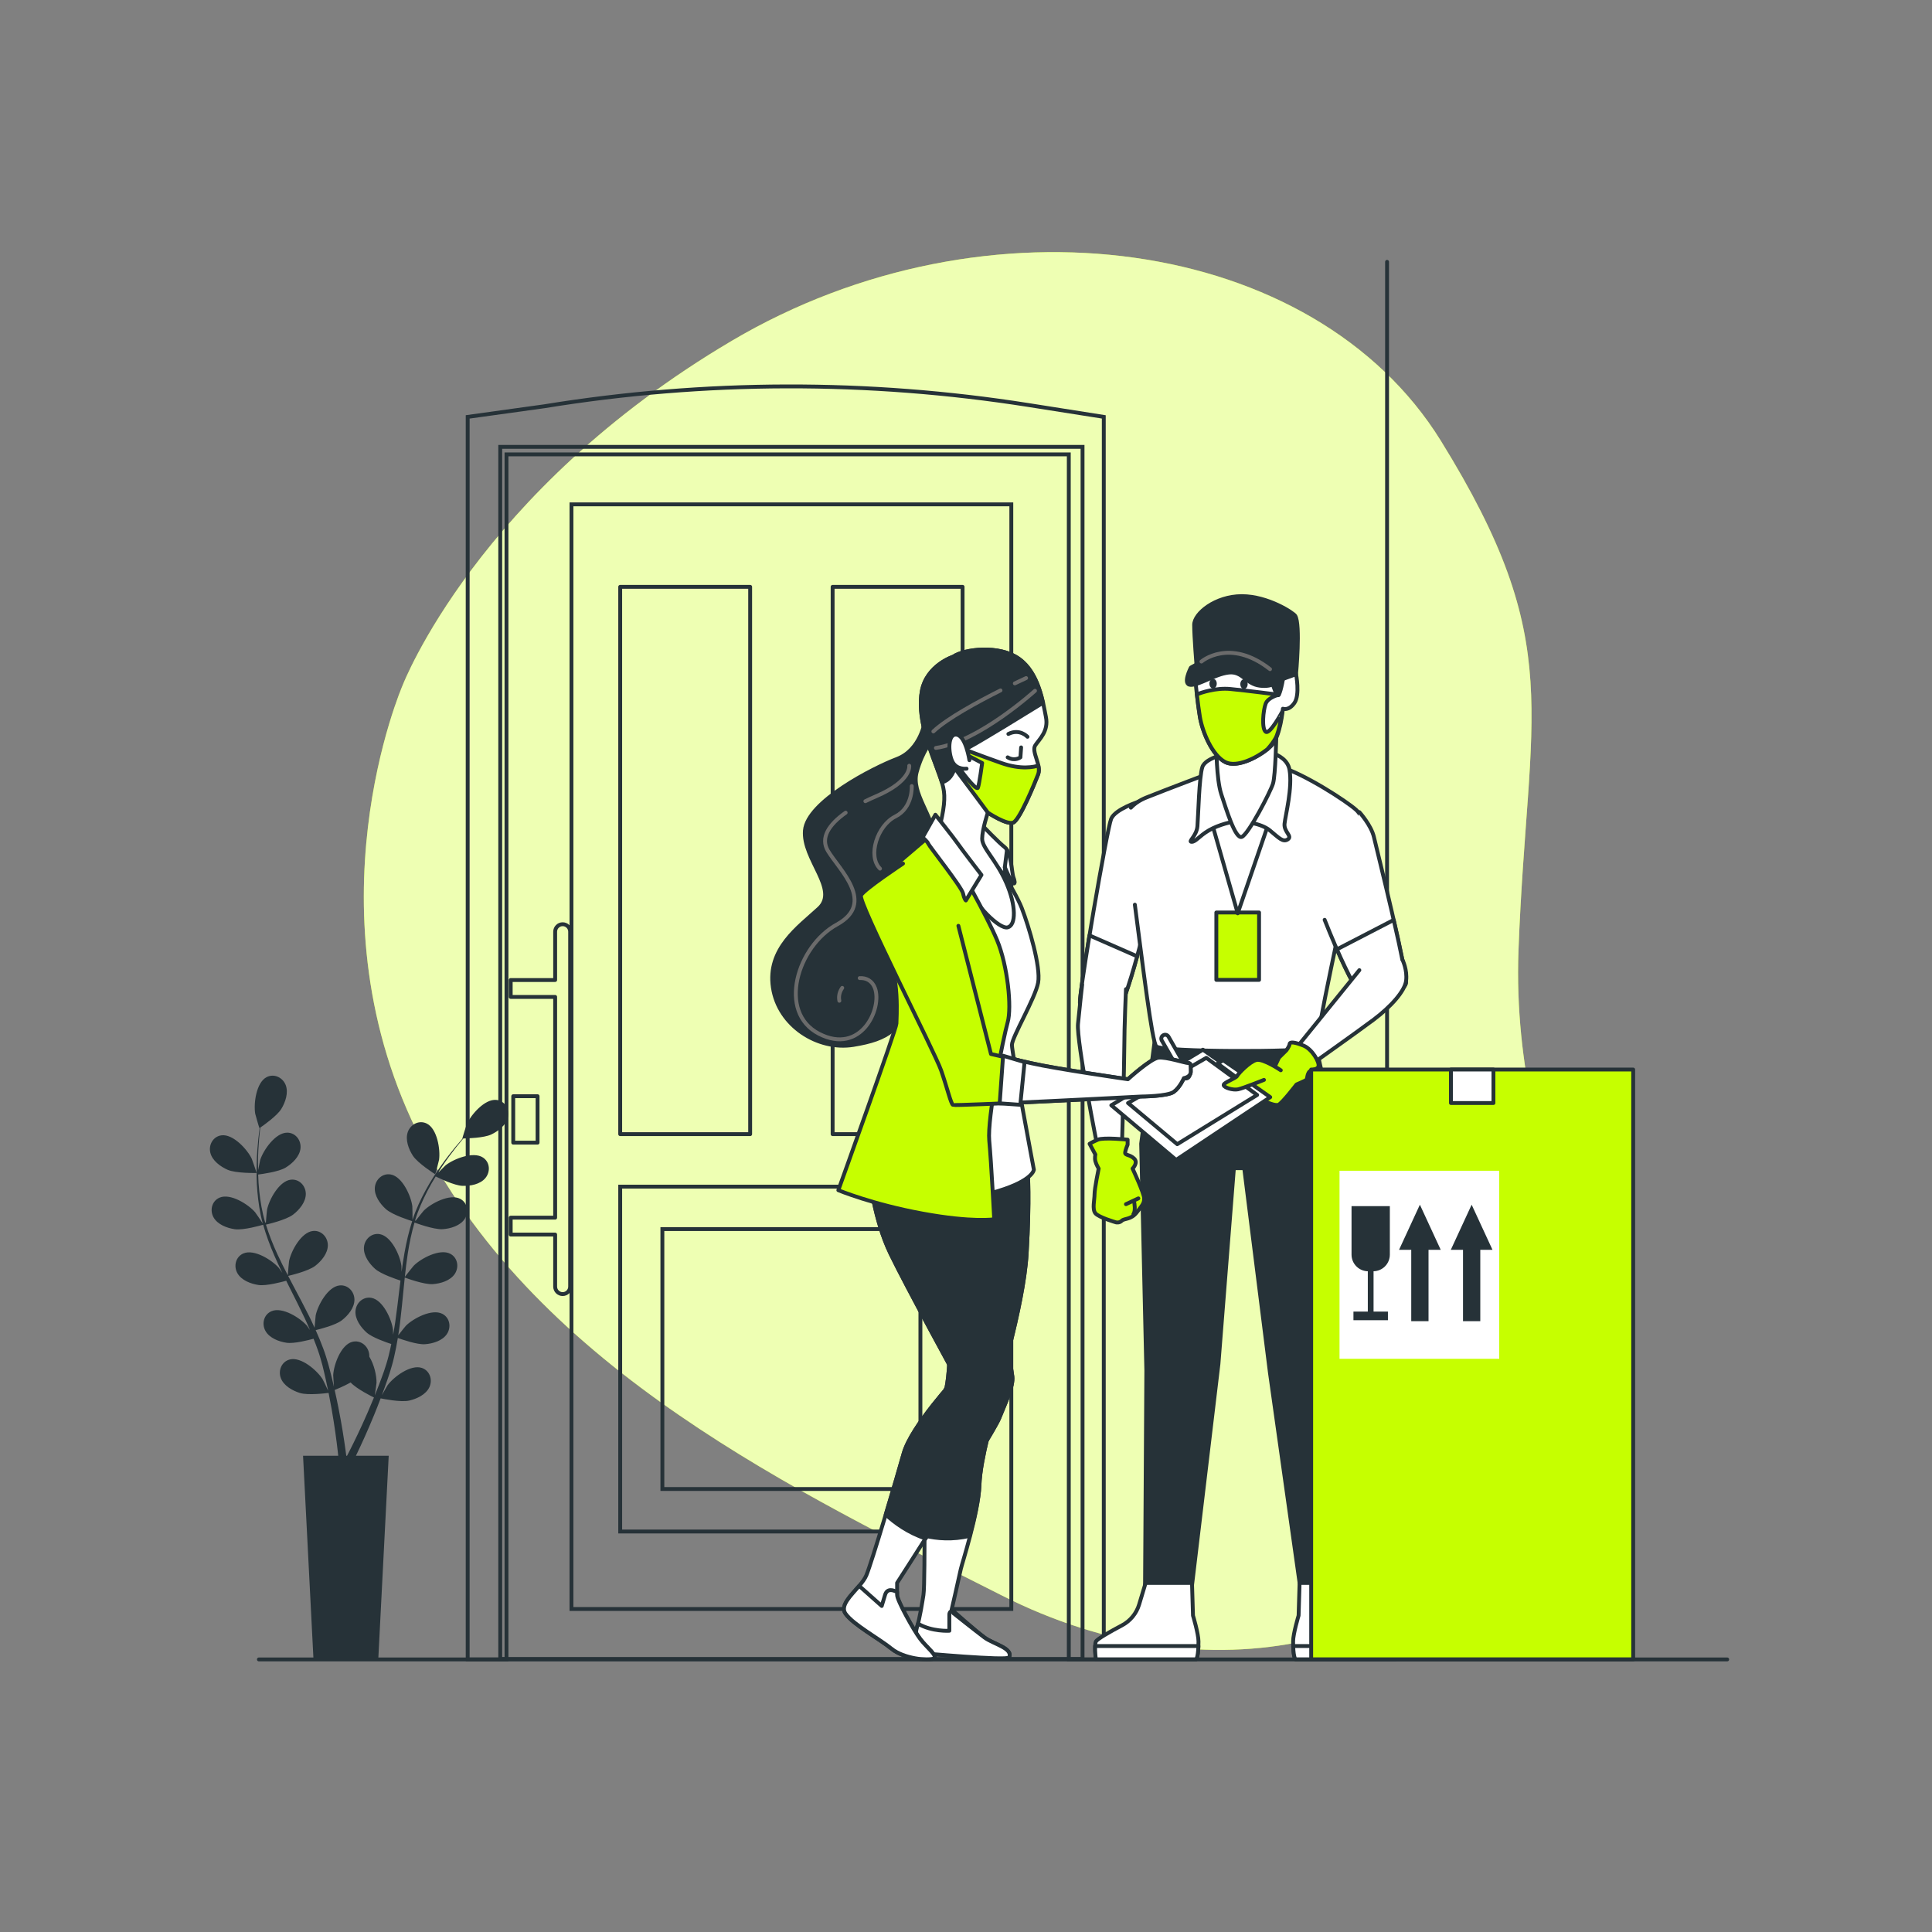 <?xml version="1.0" encoding="utf-8"?>
<!-- Generator: Adobe Illustrator 27.5.0, SVG Export Plug-In . SVG Version: 6.00 Build 0)  -->
<svg version="1.1" xmlns="http://www.w3.org/2000/svg" xmlns:xlink="http://www.w3.org/1999/xlink" x="0px" y="0px"
	 viewBox="0 0 500 500" style="enable-background:new 0 0 500 500;" xml:space="preserve">
<rect x="0" y="0" width="500" height="500" fill="#808080" stroke="none"/>
<g id="Background_Simple">
	<g>
		<path style="fill:#C6FF00;" d="M104.198,177.362c0,0-25.619,58.686,4.981,117.976c30.6,59.29,97.097,90.748,150.25,117.643
			c53.154,26.895,109.902,14.052,138.301-29.646c28.4-43.697-7.076-75.065-4.741-137.498c2.335-62.433,12.609-78.933-20.112-131.786
			c-32.721-52.853-117.529-64.79-183.466-25.867C123.475,127.107,104.198,177.362,104.198,177.362z"/>
		<path style="opacity:0.7;fill:#FFFFFF;" d="M104.198,177.362c0,0-25.619,58.686,4.981,117.976
			c30.6,59.29,97.097,90.748,150.25,117.643c53.154,26.895,109.902,14.052,138.301-29.646c28.4-43.697-7.076-75.065-4.741-137.498
			c2.335-62.433,12.609-78.933-20.112-131.786c-32.721-52.853-117.529-64.79-183.466-25.867
			C123.475,127.107,104.198,177.362,104.198,177.362z"/>
	</g>
</g>
<g id="Door">
	<g>
		
			<rect x="129.462" y="115.653" transform="matrix(-1 -1.224647e-16 1.224647e-16 -1 409.623 544.991)" style="fill:none;stroke:#263238;stroke-miterlimit:10;" width="150.699" height="313.686"/>
		<path style="fill:none;stroke:#263238;stroke-miterlimit:10;" d="M140.889,105.14c41.489-6.746,83.786-6.852,125.308-0.313
			l19.462,3.065v321.567h-9.055V117.593H131.079v311.866h-10.043V107.891L140.889,105.14z"/>
		
			<rect x="147.895" y="130.529" transform="matrix(-1 -1.224647e-16 1.224647e-16 -1 409.623 546.932)" style="fill:none;stroke:#263238;stroke-miterlimit:10;" width="113.832" height="285.874"/>
		
			<rect x="160.507" y="307.098" transform="matrix(-1 -1.224647e-16 1.224647e-16 -1 409.623 703.451)" style="fill:none;stroke:#263238;stroke-miterlimit:10;" width="88.608" height="89.255"/>
		
			<rect id="XMLID_2_" x="215.483" y="151.872" style="fill:none;stroke:#263238;stroke-linecap:round;stroke-linejoin:round;stroke-miterlimit:10;" width="33.632" height="141.644"/>
		
			<rect id="XMLID_1_" x="160.507" y="151.872" style="fill:none;stroke:#263238;stroke-linecap:round;stroke-linejoin:round;stroke-miterlimit:10;" width="33.632" height="141.644"/>
		
			<rect x="171.423" y="318.093" transform="matrix(-1 -1.224647e-16 1.224647e-16 -1 409.623 703.451)" style="fill:none;stroke:#263238;stroke-miterlimit:10;" width="66.777" height="67.265"/>
		<g>
			<path style="fill:none;stroke:#263238;stroke-linecap:round;stroke-linejoin:round;stroke-miterlimit:10;" d="M145.614,239.187
				c-1.072,0-1.94,0.869-1.94,1.94v12.501h-11.505v4.374h11.505v57.129h-11.505v4.373h11.505v13.466c0,1.072,0.869,1.94,1.94,1.94
				c1.072,0,1.94-0.869,1.94-1.94v-91.842C147.554,240.055,146.686,239.187,145.614,239.187z"/>
			
				<rect x="132.826" y="283.698" style="fill:none;stroke:#263238;stroke-linecap:round;stroke-linejoin:round;stroke-miterlimit:10;" width="6.296" height="12.021"/>
		</g>
		
			<line style="fill:#FFFFFF;stroke:#263238;stroke-linecap:round;stroke-linejoin:round;stroke-miterlimit:10;" x1="358.971" y1="429.267" x2="358.971" y2="67.766"/>
	</g>
</g>
<g id="Character_2">
	<g>
		<polygon style="fill:#263238;stroke:#263238;stroke-linecap:round;stroke-linejoin:round;stroke-miterlimit:10;" points="
			298.838,269.328 295.333,295.991 296.667,354.658 296.333,410.325 308.488,410.325 315.333,352.991 319.333,302.325 322,302.325 
			328.667,355.325 336.333,409.658 348.333,409.658 346.667,351.658 344,285.991 340,268.325 		"/>
		<g>
			<path style="fill:#FFFFFF;stroke:#263238;stroke-linecap:round;stroke-linejoin:round;stroke-miterlimit:10;" d="
				M348.333,409.658l1.68,5.581c0.699,2.323,2.296,4.267,4.44,5.402c2.838,1.501,6.5,3.542,6.766,4.208c0.439,1.098,0,4.61,0,4.61
				h-25.904c0,0-0.659-0.257-0.659-4.653c0-1.987,1.421-6.707,1.421-6.707l0.256-8.44H348.333z"/>
			<path style="fill:#FFFFFF;stroke:#263238;stroke-linecap:round;stroke-linejoin:round;stroke-miterlimit:10;" d="
				M335.315,429.459h25.904c0,0,0.251-2.013,0.183-3.467h-26.725C334.783,429.24,335.315,429.459,335.315,429.459z"/>
		</g>
		<g>
			<path style="fill:#FFFFFF;stroke:#263238;stroke-linecap:round;stroke-linejoin:round;stroke-miterlimit:10;" d="
				M296.488,409.658l-1.68,5.581c-0.699,2.323-2.296,4.267-4.44,5.402c-2.838,1.501-6.5,3.542-6.766,4.208
				c-0.439,1.098,0,4.61,0,4.61h25.904c0,0,0.659-0.257,0.659-4.653c0-1.987-1.421-6.707-1.421-6.707l-0.256-8.44H296.488z"/>
			<path style="fill:#FFFFFF;stroke:#263238;stroke-linecap:round;stroke-linejoin:round;stroke-miterlimit:10;" d="
				M309.506,429.459h-25.904c0,0-0.251-2.013-0.183-3.467h26.725C310.038,429.24,309.506,429.459,309.506,429.459z"/>
		</g>
		<path style="fill:#FFFFFF;stroke:#263238;stroke-linecap:round;stroke-linejoin:round;stroke-miterlimit:10;" d="M294.797,207.445
			c0,0-6.167,1.914-7.23,4.466c-1.063,2.552-8.294,44.658-8.081,47.635c0.213,2.977,5.316,6.38,8.506,4.253
			c3.19-2.127,8.719-25.732,8.719-25.732"/>
		<path style="fill:#FFFFFF;stroke:#263238;stroke-linecap:round;stroke-linejoin:round;stroke-miterlimit:10;" d="M281.956,242.086
			c-1.437,8.736-2.555,16.262-2.47,17.459c0.213,2.977,5.316,6.38,8.506,4.253c1.826-1.217,4.417-9.468,6.3-16.305L281.956,242.086z
			"/>
		<path style="fill:#FFFFFF;stroke:#263238;stroke-linecap:round;stroke-linejoin:round;stroke-miterlimit:10;" d="M280.055,254.919
			c0,0-0.642,5.565-1.07,10.06c-0.428,4.495,5.137,32.32,5.137,32.32l6.207,0.428c0,0,0.642-22.046,0.642-26.969
			c0-4.923,0.428-14.768,0.428-14.768"/>
		<g>
			<path style="fill:#C6FF00;stroke:#263238;stroke-linecap:round;stroke-linejoin:round;stroke-miterlimit:10;" d="
				M291.827,294.944c0,0-6.207-0.642-7.705,0c-1.498,0.642-2.14,1.07-2.14,1.07l1.498,2.783c0,0-0.214,0.856,0,1.712
				c0.214,0.856,0.856,1.926,0.856,1.926s-1.07,5.137-1.07,6.635c0,1.498-0.642,3.853,0.214,4.923
				c0.856,1.07,5.351,2.354,5.351,2.354s0.856,0.214,1.498-0.428c0.642-0.642,2.354-0.214,3.853-2.14
				c1.498-1.926,1.926-2.354,1.926-3.639c0-1.284-2.996-7.705-2.996-7.705s1.498-1.498,0.428-2.568
				c-1.07-1.07-2.354-0.856-2.354-1.498s0.642-2.14,0.642-2.14V294.944z"/>
			
				<line style="fill:#FFFFFF;stroke:#263238;stroke-linecap:round;stroke-linejoin:round;stroke-miterlimit:10;" x1="294.609" y1="310.141" x2="291.398" y2="311.639"/>
			<path style="fill:#FFFFFF;stroke:#263238;stroke-linecap:round;stroke-linejoin:round;stroke-miterlimit:10;" d="
				M293.539,311.211c0,0,0.428,2.14-0.214,2.996"/>
		</g>
		<path style="fill:#FFFFFF;stroke:#263238;stroke-linecap:round;stroke-linejoin:round;stroke-miterlimit:10;" d="M293.7,234.126
			c2.008,15.261,4.437,35.706,5.563,36.691c1.701,1.489,38.066,1.489,39.554,0.425s2.764-3.19,2.764-5.529
			c0-2.339,9.357-45.509,9.995-48.698c0.638-3.19,1.701-5.316-0.638-7.443c-2.339-2.127-13.397-9.357-19.99-11.271
			c-6.592-1.914-17.651,1.701-17.651,1.701s-11.271,4.253-16.587,6.38c-1.695,0.678-3.044,1.572-4.041,2.648"/>
		
			<rect x="314.787" y="236.153" style="fill:#C6FF00;stroke:#263238;stroke-linecap:round;stroke-linejoin:round;stroke-miterlimit:10;" width="11.058" height="17.438"/>
		<path style="fill:#FFFFFF;stroke:#263238;stroke-linecap:round;stroke-linejoin:round;stroke-miterlimit:10;" d="M312.66,209.571
			l7.656,26.795l9.782-28.496c0,0-3.402-5.316-7.656-5.742C318.189,201.703,314.149,205.743,312.66,209.571z"/>
		<path style="fill:#FFFFFF;stroke:#263238;stroke-linecap:round;stroke-linejoin:round;stroke-miterlimit:10;" d="M318.189,194.898
			c0,0-6.167,1.063-7.018,3.615c-0.851,2.552-1.063,12.76-1.276,15.311c-0.213,2.552-2.552,4.04-1.489,4.04s1.914-1.489,4.466-2.977
			c2.552-1.489,6.167-2.339,7.443-2.339c1.276,0,5.954,0.425,8.294,2.339c2.339,1.914,3.402,3.19,4.678,2.339
			c1.276-0.851-1.063-1.914-0.851-4.041c0.213-2.127,2.126-9.357,1.276-14.035c-0.851-4.678-8.506-5.316-10.42-5.316
			C321.379,193.835,318.189,194.898,318.189,194.898z"/>
		<path style="fill:#FFFFFF;stroke:#263238;stroke-linecap:round;stroke-linejoin:round;stroke-miterlimit:10;" d="M314.787,192.984
			c0,0,0,8.719,1.276,12.547c1.276,3.828,3.615,11.696,5.316,11.058c1.701-0.638,7.443-11.696,8.081-13.823
			c0.638-2.127,0.851-12.334,0.851-12.334S321.805,194.898,314.787,192.984z"/>
		<path style="fill:#FFFFFF;stroke:#263238;stroke-linecap:round;stroke-linejoin:round;stroke-miterlimit:10;" d="M335.415,174.483
			c0,0,1.063,5.316-0.425,7.443c-1.489,2.127-2.977,1.489-2.977,1.489s-0.638,7.23-2.977,9.57
			c-2.339,2.339-8.506,5.954-11.909,4.253c-3.402-1.701-5.954-7.868-6.592-11.696c-0.638-3.828-1.276-10.42-1.276-10.42
			s2.552-3.19,8.506-3.615c5.954-0.425,8.932,2.339,9.995,2.977c1.063,0.638,4.253-1.276,5.742-1.276
			C334.99,173.207,335.415,174.483,335.415,174.483z"/>
		<path style="fill:#C6FF00;stroke:#263238;stroke-linecap:round;stroke-linejoin:round;stroke-miterlimit:10;" d="M327.546,189.369
			c-1.063-0.851-0.638-5.529,0-7.23c0.638-1.701,3.403-2.339,3.403-2.339s-8.081-1.063-12.547-1.488
			c-3.82-0.364-7.63,0.98-8.655,1.378c0.226,1.956,0.506,4.17,0.787,5.852c0.638,3.828,3.19,9.995,6.592,11.696
			c2.982,1.491,8.086-1.101,10.877-3.339c0.975-1.089,1.707-2.129,2.095-2.828c1.063-1.914,1.701-6.805,1.701-6.805
			S328.61,190.219,327.546,189.369z"/>
		<g>
			<path style="fill:#263238;" d="M314.895,176.923c0,0.701-0.426,1.27-0.952,1.27s-0.952-0.569-0.952-1.27
				c0-0.701,0.426-1.27,0.952-1.27S314.895,176.222,314.895,176.923z"/>
			<path style="fill:#263238;" d="M322.895,177.051c0,0.701-0.426,1.27-0.952,1.27s-0.952-0.569-0.952-1.27
				c0-0.701,0.426-1.27,0.952-1.27S322.895,176.349,322.895,177.051z"/>
			<path style="fill:#263238;stroke:#263238;stroke-linecap:round;stroke-linejoin:round;stroke-miterlimit:10;" d="
				M328.822,175.121c0,0,1.489,5.742,2.127,4.678c0.638-1.063,1.276-5.104,1.276-5.104L328.822,175.121z"/>
		</g>
		<path style="fill:#263238;stroke:#263238;stroke-linecap:round;stroke-linejoin:round;stroke-miterlimit:10;" d="M309.683,172.569
			c0,0-0.638-7.868-0.638-10.845c0-2.977,5.529-7.443,12.334-7.443c6.805,0,13.365,4.356,13.823,5.104
			c1.409,2.3,0.213,15.099,0.213,15.099l-4.678,1.701c0,0-5.529-4.891-8.932-5.316C318.402,170.442,309.683,172.569,309.683,172.569
			z"/>
		<g>
			<path style="fill:#263238;stroke:#263238;stroke-linecap:round;stroke-linejoin:round;stroke-miterlimit:10;" d="
				M308.195,172.781c0,0,7.23-4.466,12.972-3.19c5.742,1.276,9.57,6.592,9.57,6.592s-1.063,1.701-4.678,1.276
				c-3.615-0.425-4.466-3.828-8.081-3.402c-3.615,0.425-7.443,3.19-9.782,3.19C305.855,177.247,308.195,172.781,308.195,172.781z"/>
			<path style="fill:none;stroke:#6B6B6B;stroke-linecap:round;stroke-linejoin:round;stroke-miterlimit:10;" d="M310.929,171.21
				c0,0,7.233-6.247,17.754,1.973"/>
		</g>
		<path style="fill:#FFFFFF;stroke:#263238;stroke-linecap:round;stroke-linejoin:round;stroke-miterlimit:10;" d="M351.815,210.19
			c0,0,3.038,3.348,3.753,6.428c0.715,3.08,8.907,35.923,8.241,37.987c-0.667,2.064-6.785,4.996-9.93,4.418
			c-3.144-0.577-11.063-20.973-11.063-20.973"/>
		<path style="fill:#FFFFFF;stroke:#263238;stroke-linecap:round;stroke-linejoin:round;stroke-miterlimit:10;" d="M363.809,254.605
			c0.307-0.95-1.266-8.43-3.121-16.523l-14.698,7.608c2.567,5.857,6.047,12.995,7.889,13.334
			C357.023,259.601,363.142,256.668,363.809,254.605z"/>
		<path style="fill:#FFFFFF;stroke:#263238;stroke-linecap:round;stroke-linejoin:round;stroke-miterlimit:10;" d="M351.8,251.077
			l-16.977,20.944l2.656,4.802c0,0,13.522-9.569,17.975-12.908c4.453-3.339,8.135-7.409,8.452-10.155
			c0.317-2.746-0.893-5.241-0.893-5.241"/>
		<path style="fill:#C6FF00;stroke:#263238;stroke-linecap:round;stroke-linejoin:round;stroke-miterlimit:10;" d="M335.537,280.666
			c0,0,1.576-0.674,2.259-1.023c0.683-0.349,0.333-1.032,0.878-2.039c0.544-1.007,2.21-0.601,2.543-1.633
			c0.333-1.032-1.624-4.469-3.875-5.371c-2.25-0.902-3.518-1.049-3.591-0.415c-0.073,0.634-0.829,1.617-0.829,1.617l-1.934,1.917
			l-0.853,1.828c0,0-7.549,2.339-9.97,2.915c-2.421,0.577,3.477,5.111,5.727,6.014c2.25,0.902,4.078,1.756,4.972,1.431
			C331.758,285.581,335.537,280.666,335.537,280.666z"/>
		<g>
			<polygon style="fill:#FFFFFF;stroke:#263238;stroke-linecap:round;stroke-linejoin:round;stroke-miterlimit:10;" points="
				311.317,271.659 328.736,283.947 304.382,300.185 287.605,286.045 			"/>
			<polygon style="fill:#FFFFFF;stroke:#263238;stroke-linecap:round;stroke-linejoin:round;stroke-miterlimit:10;" points="
				315.113,275.229 316.575,274.393 322.632,278.57 320.752,279.406 			"/>
			<polygon style="fill:#FFFFFF;stroke:#263238;stroke-linecap:round;stroke-linejoin:round;stroke-miterlimit:10;" points="
				312.19,273.767 291.932,285.462 304.671,296.113 325.346,283.374 			"/>
		</g>
		<path style="fill:#C6FF00;stroke:#263238;stroke-linecap:round;stroke-linejoin:round;stroke-miterlimit:10;" d="M331.467,276.984
			c0,0-4.566-3.096-6.329-2.658c-1.763,0.439-4.689,3.526-4.973,4.135c-0.285,0.609-3.624,1.722-3.486,2.38
			c0.138,0.658,2.413,1.349,3.729,1.073c1.316-0.276,6.704-2.437,6.704-2.437"/>
	</g>
</g>
<g id="Box">
	<g>
		
			<rect x="339.333" y="276.792" style="fill:#C6FF00;stroke:#263238;stroke-linecap:round;stroke-linejoin:round;stroke-miterlimit:10;" width="83.333" height="152.667"/>
		<rect x="346.667" y="302.991" style="fill:#FFFFFF;" width="41.333" height="48.667"/>
		
			<rect x="375.5" y="276.792" style="fill:#FFFFFF;stroke:#263238;stroke-linecap:round;stroke-linejoin:round;stroke-miterlimit:10;" width="11" height="8.667"/>
		<polygon style="fill:#263238;" points="372.86,323.453 367.465,311.773 362.07,323.453 365.228,323.453 365.228,341.922 
			369.701,341.922 369.701,323.453 		"/>
		<polygon style="fill:#263238;" points="386.257,323.453 380.861,311.773 375.466,323.453 378.625,323.453 378.625,341.922 
			383.098,341.922 383.098,323.453 		"/>
		<g>
			<path style="fill:#263238;" d="M355.384,329.003h-1.302c-2.378,0-4.306-1.928-4.306-4.306v-12.549h9.915v12.549
				C359.69,327.075,357.762,329.003,355.384,329.003z"/>
			<rect x="353.989" y="324.79" style="fill:#263238;" width="1.487" height="16.385"/>
			<rect x="350.271" y="339.439" style="fill:#263238;" width="8.923" height="2.231"/>
		</g>
	</g>
</g>
<g id="Character_1">
	<g>
		<g>
			<path style="fill:#263238;stroke:#263238;stroke-linecap:round;stroke-linejoin:round;stroke-miterlimit:10;" d="
				M239.363,186.634c0,0-1.063,7.443-7.23,9.782c-6.167,2.339-23.18,11.058-23.818,18.501c-0.638,7.443,8.932,15.311,3.615,20.202
				c-5.316,4.891-13.397,10.42-11.909,20.415c1.489,9.995,11.696,16.375,20.84,14.886c9.144-1.489,12.547-4.04,15.524-13.185
				c2.977-9.144-1.914-20.84,0-25.306c1.914-4.466,6.805-6.167,5.954-13.61c-0.851-7.443-6.592-12.972-5.104-18.501
				c1.489-5.529,4.041-8.294,4.041-8.294L239.363,186.634z"/>
			<path style="fill:none;stroke:#6B6B6B;stroke-linecap:round;stroke-linejoin:round;stroke-miterlimit:10;" d="M217.97,255.661
				c-0.663,0.95-0.991,2.101-0.745,3.334"/>
			<path style="fill:none;stroke:#6B6B6B;stroke-linecap:round;stroke-linejoin:round;stroke-miterlimit:10;" d="M218.855,210.325
				c-4.416,3.108-6.575,6.565-4.59,9.874c2.959,4.932,12.494,13.48,2.301,19.07c-10.192,5.589-15.453,22.686-4.603,28.276
				c10.85,5.589,16.439-6.576,14.467-11.836c-0.725-1.935-2.296-2.669-3.943-2.578"/>
			<path style="fill:none;stroke:#6B6B6B;stroke-linecap:round;stroke-linejoin:round;stroke-miterlimit:10;" d="M235.308,198.17
				c0,0,0.658,3.945-8.548,7.891c-0.97,0.416-1.908,0.846-2.805,1.289"/>
			<path style="fill:none;stroke:#6B6B6B;stroke-linecap:round;stroke-linejoin:round;stroke-miterlimit:10;" d="M235.966,203.431
				c0,0,0.329,5.589-4.274,7.891s-7.233,10.192-3.945,13.48"/>
		</g>
		<g>
			<path style="fill:#FFFFFF;stroke:#263238;stroke-linecap:round;stroke-linejoin:round;stroke-miterlimit:10;" d="
				M265.974,303.132c0,0,0.568,7.102-0.284,21.305c-0.852,14.203-7.954,36.077-8.238,39.201c-0.284,3.125-3.693,13.351-3.977,20.737
				c-0.284,7.386-4.522,20.299-4.815,21.689c-0.521,2.475-2.376,10.511-2.376,10.511s6.219,5.505,8.492,7.21
				c2.272,1.704,7.514,2.796,6.369,5.152c-0.448,0.921-23.009-1.136-23.009-1.136s-1.704-3.693-0.852-6.534
				c0.852-2.841,1.42-6.781,1.704-8.485c0.284-1.704,0.284-12.499,0.284-18.748c0-6.249-0.852-14.487,0.568-20.737
				c1.42-6.249,5.113-14.203,5.113-14.203s1.42-6.25,0.568-19.317c-0.852-13.067-4.545-33.236-4.545-33.236
				S259.157,307.393,265.974,303.132z"/>
			<path style="fill:#FFFFFF;stroke:#263238;stroke-linecap:round;stroke-linejoin:round;stroke-miterlimit:10;" d="
				M254.776,423.785c-2.273-1.704-8.038-6.291-8.038-6.291s0.053-0.271,0.141-0.723c-0.544,0.044-1.189,0.26-1.189,1.072
				c0,1.398,0,4.194,0,4.194s-4.507,0.298-8.11-1.835c-0.095,0.364-0.193,0.721-0.297,1.065c-0.852,2.841,0.852,6.534,0.852,6.534
				s22.562,2.057,23.009,1.136C262.29,426.58,257.049,425.489,254.776,423.785z"/>
			<path style="fill:#263238;stroke:#263238;stroke-linecap:round;stroke-linejoin:round;stroke-miterlimit:10;" d="
				M250.953,397.487c1.171-4.328,2.38-9.41,2.522-13.112c0.284-7.386,3.693-17.612,3.977-20.737
				c0.284-3.125,7.386-24.998,8.238-39.201c0.852-14.203,0.284-21.305,0.284-21.305c-6.818,4.261-24.998,3.409-24.998,3.409
				s3.693,20.169,4.545,33.236c0.852,13.067-0.568,19.316-0.568,19.316s-3.693,7.954-5.113,14.203
				c-1.42,6.249-0.568,14.487-0.568,20.737c0,1.029,0,2.187-0.001,3.402C242.505,398.21,246.514,398.534,250.953,397.487z"/>
		</g>
		<g>
			<path style="fill:#FFFFFF;stroke:#263238;stroke-linecap:round;stroke-linejoin:round;stroke-miterlimit:10;" d="
				M225.069,304.552c0,0,1.136,11.079,5.397,19.885c4.261,8.806,17.044,32.1,17.044,32.1s-11.647,12.499-13.635,19.601
				c-1.988,7.102-8.238,28.123-9.658,31.531c-1.42,3.409-7.386,7.102-5.397,9.942c1.989,2.841,8.806,6.533,11.931,9.09
				c3.125,2.557,9.374,3.125,10.795,2.557c1.42-0.568-1.704-2.841-3.409-5.113c-1.704-2.272-5.965-9.942-5.965-11.363
				c0-1.42,0-3.125,0-3.125s24.714-38.349,26.418-42.61c1.704-4.261,3.693-8.238,3.409-10.794
				c-0.284-2.557-8.522-51.984-8.522-51.984L225.069,304.552z"/>
			<path style="fill:#FFFFFF;stroke:#263238;stroke-linecap:round;stroke-linejoin:round;stroke-miterlimit:10;" d="
				M241.544,429.258c1.42-0.568-1.704-2.841-3.409-5.113c-1.704-2.272-5.965-9.942-5.965-11.363c0-0.247,0-0.502,0-0.755
				c-1.073-0.579-2.594-1.013-3.125,0.755c-0.852,2.841-0.852,2.841-0.852,2.841l-5.843-5.194c-2.168,2.554-4.99,5.098-3.531,7.182
				c1.989,2.841,8.806,6.533,11.931,9.09S240.124,429.826,241.544,429.258z"/>
			<path style="fill:#263238;stroke:#263238;stroke-linecap:round;stroke-linejoin:round;stroke-miterlimit:10;" d="
				M261.997,356.252c-0.284-2.557-8.522-51.984-8.522-51.984l-28.407,0.284c0,0,1.136,11.079,5.397,19.885
				c4.261,8.806,17.044,32.1,17.044,32.1s-11.647,12.499-13.635,19.601c-0.928,3.314-2.784,9.66-4.644,15.833
				c2.307,2.126,5.779,4.683,10.3,6.191c7.431-11.665,17.966-28.383,19.058-31.114C260.293,362.786,262.281,358.809,261.997,356.252
				z"/>
		</g>
		<path style="fill:#FFFFFF;stroke:#263238;stroke-linecap:round;stroke-linejoin:round;stroke-miterlimit:10;" d="M255.282,219.1
			c0,0,7.334,11.184,9.168,15.952c1.833,4.767,4.951,15.218,4.217,19.252c-0.733,4.034-6.784,14.118-6.784,16.135
			c0,2.017,5.684,32.27,5.684,32.27s-0.183,2.75-9.168,5.501c-8.984,2.75-18.885,1.833-25.669,0.55
			c-6.784-1.284-9.534-4.034-9.534-4.034s11.368-37.77,11.368-39.421c0-1.65-4.217-21.085-5.684-25.853
			c-1.467-4.767-1.834-7.517,0.917-11.368c2.75-3.85,15.035-8.251,17.968-9.901C250.699,216.533,254.366,216.716,255.282,219.1z"/>
		<path style="fill:#FFFFFF;stroke:#263238;stroke-linecap:round;stroke-linejoin:round;stroke-miterlimit:10;" d="M254.366,213.782
			c0,0,4.034,4.217,5.684,5.501c1.65,1.283,1.833,6.784,2.2,7.701c0.367,0.917,0.55,1.833,0,1.65c-0.55-0.183-2.2-4.217-2.2-4.217
			l0.183,2.567c0,0-6.234-7.701-6.967-8.984C252.532,216.716,254.366,213.782,254.366,213.782z"/>
		
			<line style="fill:#FFFFFF;stroke:#263238;stroke-linecap:round;stroke-linejoin:round;stroke-miterlimit:10;" x1="260.05" y1="224.417" x2="260.6" y2="220.016"/>
		<path style="fill:#FFFFFF;stroke:#263238;stroke-linecap:round;stroke-linejoin:round;stroke-miterlimit:10;" d="M246.665,169.961
			c0,0-6.784,2.2-8.068,8.801c-1.283,6.601,1.834,14.485,3.667,19.435c1.834,4.951,2.383,6.417,2.017,10.084
			c-0.367,3.667-2.017,8.984-2.017,8.984s6.601,7.884,8.251,12.285c1.65,4.4,8.067,11.001,10.268,10.451
			c2.2-0.55,2.2-5.684-0.367-11.551c-2.567-5.867-6.234-8.984-6.234-11.368c0-2.383,1.467-6.784,1.467-6.784s4.951,3.3,6.601,2.567
			c1.65-0.733,5.501-10.084,6.417-12.468c0.917-2.383-1.834-5.867-0.733-7.517c1.1-1.65,3.484-3.667,2.75-7.334
			c-0.733-3.667-1.833-11.368-6.967-15.035C258.583,166.844,249.599,167.944,246.665,169.961z"/>
		<path style="fill:#C6FF00;stroke:#263238;stroke-linecap:round;stroke-linejoin:round;stroke-miterlimit:10;" d="M247.765,223.683
			c0,0,7.517,13.018,10.268,19.619c2.75,6.601,3.85,17.418,2.75,21.269c-1.1,3.85-5.317,24.753-4.767,30.62
			c0.55,5.867,1.283,20.352,1.283,20.352s-5.501,0.917-18.519-1.467c-13.018-2.384-21.819-6.051-21.819-6.051
			s15.035-41.804,15.035-43.088c0-1.283,0.917-12.285-2.75-19.069c-3.667-6.784-6.601-13.568-4.034-16.135
			c2.567-2.567,15.585-13.568,15.585-13.568L247.765,223.683z"/>
		<g>
			<g>
				<path style="fill:#263238;stroke:#263238;stroke-linecap:round;stroke-linejoin:round;stroke-miterlimit:10;" d="
					M263.717,170.511c-5.134-3.667-14.118-2.567-17.052-0.55c0,0-6.784,2.2-8.068,8.801c-1.283,6.601,1.834,14.485,3.667,19.435
					c0.653,1.764,1.141,3.082,1.485,4.219c0.246-0.018,0.485-0.076,0.715-0.185c3.484-1.65,2.2-6.601,6.601-8.984
					c3.583-1.941,14.823-8.865,18.875-11.37C269.067,178.034,267.474,173.195,263.717,170.511z"/>
				<path style="fill:none;stroke:#6B6B6B;stroke-linecap:round;stroke-linejoin:round;stroke-miterlimit:10;" d="M267.858,178.772
					c0,0-14.466,13.151-25.645,14.795"/>
				<path style="fill:none;stroke:#6B6B6B;stroke-linecap:round;stroke-linejoin:round;stroke-miterlimit:10;" d="M258.932,178.675
					c-5.786,2.904-13.801,7.241-17.377,10.618"/>
				<path style="fill:none;stroke:#6B6B6B;stroke-linecap:round;stroke-linejoin:round;stroke-miterlimit:10;" d="M265.556,175.484
					c0,0-1.131,0.514-2.919,1.372"/>
			</g>
			<g>
				<g>
					<path style="fill:none;stroke:#263238;stroke-linecap:round;stroke-linejoin:round;stroke-miterlimit:10;" d="M264.267,193.43
						l-0.183,2.567c0,0-1.467,1.1-3.3,0"/>
					<path style="fill:none;stroke:#263238;stroke-linecap:round;stroke-linejoin:round;stroke-miterlimit:10;" d="M265.917,190.68
						c0,0-2.017-2.2-4.951-0.733"/>
				</g>
				<path style="fill:#C6FF00;stroke:#263238;stroke-linecap:round;stroke-linejoin:round;stroke-miterlimit:10;" d="
					M268.721,198.129c-0.997,0.332-4.399,1.166-9.588-0.665c-6.234-2.2-9.901-3.667-9.901-3.667s-2.017-0.917-2.75,0.733
					c-0.733,1.65-0.183,3.3,1.65,5.684c1.833,2.384,7.517,10.084,7.517,10.084s4.951,3.3,6.601,2.567
					c1.65-0.733,5.501-10.084,6.417-12.468C268.932,199.71,268.887,198.93,268.721,198.129z M253.082,203.881
					c-0.367,0.917-4.951-4.951-5.867-6.784c-0.917-1.834,1.283-3.117,3.117-1.65l3.85,2.017
					C254.182,197.464,253.449,202.964,253.082,203.881z"/>
			</g>
			<path style="fill:#FFFFFF;stroke:#263238;stroke-linecap:round;stroke-linejoin:round;stroke-miterlimit:10;" d="
				M250.882,196.731c0,0-0.917-6.234-3.3-6.601c-2.384-0.367-2.2,4.767-1.1,6.967c1.1,2.2,3.667,1.833,3.667,1.833"/>
		</g>
		<path style="fill:#FFFFFF;stroke:#263238;stroke-linecap:round;stroke-linejoin:round;stroke-miterlimit:10;" d="M242.081,210.849
			c0,0,4.951,6.234,5.684,7.334c0.733,1.1,6.234,8.251,6.234,8.251l-4.034,6.601c0,0-0.367-0.183-0.733-1.833
			c-0.367-1.65-8.801-12.285-8.984-12.835c-0.183-0.55-1.467-1.65-1.467-1.65L242.081,210.849z"/>
		<g>
			<g>
				<path style="fill:#FFFFFF;stroke:#263238;stroke-linecap:round;stroke-linejoin:round;stroke-miterlimit:10;" d="
					M306.878,279.123c-0.348,0-0.684-0.181-0.869-0.504l-5.334-9.333c-0.274-0.479-0.107-1.09,0.372-1.364
					c0.48-0.275,1.091-0.108,1.364,0.372l5.334,9.333c0.275,0.479,0.107,1.09-0.372,1.364
					C307.217,279.08,307.046,279.123,306.878,279.123z"/>
			</g>
			<path style="fill:#C6FF00;stroke:#263238;stroke-linecap:round;stroke-linejoin:round;stroke-miterlimit:10;" d="
				M233.693,223.497c0,0-9.986,6.608-10.868,8.215c-0.882,1.607,19.131,40.63,20.755,45.346c1.624,4.716,2.485,8.54,3.047,8.888
				c0.562,0.348,48.727-2.167,48.727-2.167s6.786-0.042,8.399-1.196c1.613-1.154,2.633-3.573,2.633-3.573s1.826-0.244,1.778-1.71
				c-0.049-1.466,0.11-2.205-0.623-2.181c-0.733,0.024-5.742-1.644-7.751-1.394c-2.01,0.25-7.887,5.582-7.887,5.582
				s-18.618-2.684-24.903-4.127c-6.285-1.443-10.536-2.402-10.536-2.402l-8.437-33.173"/>
			<path style="fill:#FFFFFF;stroke:#263238;stroke-linecap:round;stroke-linejoin:round;stroke-miterlimit:10;" d="
				M260.127,285.512c14.422-0.646,35.226-1.732,35.226-1.732s6.786-0.042,8.399-1.196c1.613-1.154,2.633-3.573,2.633-3.573
				s1.826-0.244,1.778-1.71c-0.049-1.466,0.11-2.205-0.623-2.181c-0.733,0.024-5.742-1.644-7.751-1.394
				c-2.01,0.25-7.887,5.582-7.887,5.582s-18.618-2.684-24.903-4.127c-2.026-0.465-3.836-0.879-5.365-1.227L260.127,285.512z"/>
			<polygon style="fill:#FFFFFF;stroke:#263238;stroke-linecap:round;stroke-linejoin:round;stroke-miterlimit:10;" points="
				259.596,273.225 258.721,285.546 264.053,285.919 265.155,274.875 			"/>
		</g>
	</g>
</g>
<g id="Plants">
	<g>
		<path style="fill:#263238;" d="M112.631,303.908c0.047,0.03,0.966-3.529,0.998-3.761c0.372-2.676-0.481-8.066-3.205-9.382
			c-1.963-0.948-4.157,0.192-4.872,2.157c-0.731,2.007,0.196,4.47,1.292,6.165C108.131,301.075,112.627,303.905,112.631,303.908z"/>
		<path style="fill:#263238;" d="M128.483,284.661c-3.008-0.324-6.583,3.799-7.683,6.267c-0.095,0.214-1.197,3.72-1.142,3.72
			c0,0,0.052-0.001,0.064-0.001c-0.569,0.646-1.172,1.346-1.816,2.124c-1.177,1.446-2.493,3.09-3.805,4.976
			c-1.316,1.881-2.693,3.963-3.945,6.286c-1.259,2.327-2.464,4.839-3.371,7.587c-0.01,0.031-0.017,0.065-0.027,0.096
			c0.015-0.886-0.024-3.366-0.049-3.556c-0.347-2.68-2.593-7.653-5.569-8.203c-2.144-0.396-3.959,1.283-4.13,3.368
			c-0.174,2.129,1.369,4.26,2.874,5.604c1.697,1.516,6.409,2.985,6.785,3.1c-0.84,2.626-1.488,5.388-1.991,8.22
			c-0.289,1.619-0.529,3.258-0.75,4.905c-0.011-0.767-0.027-1.452-0.039-1.548c-0.347-2.68-2.593-7.653-5.569-8.203
			c-2.144-0.396-3.959,1.283-4.13,3.368c-0.175,2.129,1.369,4.26,2.874,5.604c1.527,1.364,5.519,2.697,6.58,3.035
			c-0.078,0.633-0.163,1.264-0.238,1.896c-0.363,3.037-0.712,6.069-1.145,9.032c-0.152,1.045-0.341,2.067-0.525,3.091
			c-0.011-0.681-0.025-1.254-0.037-1.342c-0.347-2.68-2.593-7.653-5.569-8.203c-2.144-0.397-3.959,1.283-4.13,3.368
			c-0.174,2.129,1.37,4.26,2.875,5.604c1.457,1.302,5.131,2.565,6.39,2.973c-0.221,1.043-0.44,2.088-0.701,3.089
			c-0.194,0.679-0.333,1.347-0.565,2.018c-0.216,0.67-0.43,1.332-0.642,1.989c-0.455,1.249-0.916,2.541-1.39,3.749
			c-0.323,0.842-0.647,1.639-0.971,2.443c0.164-1.038,0.441-3.076,0.445-3.249c0.041-1.795-0.596-4.713-1.865-6.764
			c0.008-0.265-0.008-0.53-0.05-0.792c-0.332-2.065-2.272-3.599-4.379-3.038c-2.924,0.779-4.778,5.911-4.917,8.609
			c-0.008,0.159,0.096,1.896,0.18,2.991c-0.147-0.636-0.283-1.255-0.442-1.908c-0.307-1.293-0.651-2.575-1.016-3.955
			c-0.2-0.66-0.402-1.327-0.605-2c-0.187-0.672-0.472-1.358-0.706-2.046c-0.579-1.581-1.241-3.155-1.944-4.727
			c1.132-0.271,5.137-1.292,6.745-2.527c1.601-1.228,3.299-3.238,3.284-5.374c-0.015-2.091-1.7-3.902-3.868-3.666
			c-3.008,0.327-5.619,5.119-6.165,7.765c-0.034,0.165-0.212,2.108-0.29,3.177c-0.43-0.941-0.854-1.883-1.32-2.821
			c-1.345-2.708-2.79-5.407-4.22-8.106c-0.438-0.827-0.865-1.655-1.296-2.483c0.404-0.092,5.191-1.203,6.992-2.585
			c1.601-1.228,3.299-3.238,3.284-5.374c-0.015-2.091-1.7-3.902-3.868-3.666c-3.008,0.327-5.619,5.119-6.165,7.765
			c-0.041,0.199-0.294,2.995-0.323,3.71c-0.947-1.824-1.875-3.65-2.716-5.488c-1.164-2.534-2.166-5.085-2.953-7.627
			c0.188-0.043,5.189-1.179,7.035-2.595c1.601-1.228,3.299-3.238,3.284-5.374c-0.015-2.092-1.7-3.901-3.867-3.666
			c-3.008,0.327-5.619,5.119-6.165,7.765c-0.036,0.174-0.231,2.305-0.299,3.32c-0.095,0.01-0.077,0.008-0.172,0.018
			c-0.811-2.734-1.253-5.485-1.539-8.081c-0.169-1.503-0.246-2.949-0.29-4.357c0.953-0.116,5.304-0.695,7.105-1.786
			c1.726-1.045,3.635-2.856,3.854-4.981c0.215-2.08-1.262-4.065-3.442-4.069c-3.026-0.006-6.147,4.471-6.98,7.041
			c-0.046,0.14-0.349,1.612-0.555,2.687c-0.009-0.636-0.032-1.292-0.029-1.901c0.004-2.288,0.149-4.383,0.292-6.238
			c0.09-1.054,0.192-2.005,0.297-2.894c0.876-0.602,4.375-3.073,5.452-4.838c1.05-1.723,1.91-4.21,1.125-6.197
			c-0.768-1.945-2.993-3.026-4.929-2.025c-2.688,1.39-3.395,6.801-2.951,9.466c0.039,0.23,1.054,3.763,1.1,3.732
			c0,0,0.043-0.029,0.053-0.036c-0.118,0.853-0.235,1.77-0.343,2.773c-0.184,1.855-0.375,3.953-0.429,6.25
			c-0.06,2.295-0.06,4.791,0.177,7.419c0.234,2.635,0.614,5.395,1.374,8.188c0.009,0.032,0.022,0.063,0.03,0.095
			c-0.476-0.748-1.877-2.794-2.002-2.939c-1.768-2.043-6.385-4.953-9.17-3.77c-2.007,0.852-2.594,3.254-1.587,5.087
			c1.029,1.872,3.492,2.798,5.489,3.089c2.252,0.328,6.992-1.046,7.369-1.157c0.748,2.653,1.731,5.315,2.875,7.954
			c0.652,1.51,1.355,3.01,2.08,4.505c-0.432-0.633-0.824-1.196-0.887-1.269c-1.768-2.043-6.385-4.952-9.17-3.77
			c-2.007,0.852-2.594,3.254-1.587,5.087c1.029,1.872,3.492,2.798,5.489,3.089c2.026,0.295,6.091-0.795,7.163-1.099
			c0.284,0.571,0.561,1.144,0.847,1.713c1.373,2.733,2.755,5.454,4.027,8.165c0.449,0.955,0.856,1.912,1.268,2.868
			c-0.385-0.562-0.713-1.032-0.771-1.099c-1.768-2.043-6.385-4.953-9.17-3.77c-2.007,0.852-2.594,3.254-1.587,5.087
			c1.029,1.872,3.492,2.798,5.489,3.088c1.934,0.282,5.694-0.691,6.97-1.045c0.391,0.992,0.785,1.984,1.119,2.963
			c0.213,0.673,0.465,1.307,0.642,1.995c0.189,0.678,0.376,1.349,0.562,2.013c0.31,1.293,0.638,2.625,0.909,3.894
			c0.195,0.881,0.365,1.724,0.538,2.573c-0.436-0.956-1.329-2.809-1.421-2.956c-1.438-2.288-5.561-5.863-8.493-5.115
			c-2.112,0.539-3.057,2.824-2.339,4.788c0.734,2.006,3.028,3.294,4.958,3.885c2.125,0.65,6.83,0.056,7.417-0.022
			c0.282,1.406,0.543,2.776,0.768,4.072c0.792,4.493,1.281,8.266,1.586,10.906c0.054,0.469,0.1,0.888,0.142,1.283H78.43
			l2.701,52.706h16.766l2.701-52.706h-8.484c0.063-0.13,0.123-0.252,0.188-0.389c1.164-2.425,2.778-5.911,4.522-10.175
			c0.554-1.346,1.119-2.796,1.686-4.29c0.569,0.119,5.227,1.065,7.397,0.575c1.968-0.445,4.353-1.558,5.234-3.504
			c0.863-1.905,0.091-4.255-1.976-4.949c-2.868-0.964-7.247,2.294-8.851,4.468c-0.095,0.128-0.966,1.634-1.5,2.594
			c0.228-0.612,0.457-1.203,0.684-1.836c0.458-1.248,0.878-2.507,1.335-3.859c0.198-0.661,0.397-1.328,0.599-2.003
			c0.215-0.664,0.356-1.393,0.539-2.096c0.39-1.638,0.705-3.317,0.986-5.015c1.094,0.398,4.998,1.756,7.02,1.614
			c2.013-0.141,4.538-0.881,5.704-2.671c1.141-1.753,0.734-4.192-1.203-5.192c-2.689-1.387-7.51,1.17-9.426,3.076
			c-0.119,0.119-1.34,1.641-1.994,2.49c0.161-1.022,0.326-2.041,0.455-3.081c0.372-3,0.656-6.049,0.952-9.088
			c0.09-0.931,0.191-1.858,0.289-2.786c0.387,0.146,4.993,1.861,7.258,1.701c2.013-0.141,4.538-0.881,5.704-2.671
			c1.141-1.753,0.734-4.192-1.203-5.191c-2.689-1.387-7.511,1.17-9.425,3.076c-0.144,0.144-1.897,2.336-2.316,2.916
			c0.216-2.044,0.45-4.079,0.763-6.075c0.427-2.756,0.998-5.436,1.744-7.991c0.18,0.069,4.979,1.879,7.299,1.717
			c2.013-0.141,4.538-0.881,5.704-2.671c1.141-1.753,0.734-4.192-1.203-5.191c-2.689-1.387-7.51,1.17-9.425,3.076
			c-0.126,0.125-1.463,1.794-2.08,2.603c-0.085-0.044-0.069-0.036-0.154-0.08c0.832-2.728,1.981-5.265,3.174-7.588
			c0.688-1.347,1.421-2.595,2.162-3.794c0.859,0.429,4.807,2.346,6.911,2.43c2.017,0.081,4.607-0.377,5.963-2.028
			c1.327-1.617,1.19-4.086-0.626-5.292c-2.521-1.674-7.593,0.338-9.706,2.022c-0.115,0.092-1.18,1.152-1.945,1.935
			c0.343-0.536,0.686-1.095,1.024-1.602c1.266-1.906,2.542-3.574,3.685-5.041c0.657-0.829,1.267-1.566,1.844-2.25
			c1.063-0.019,5.344-0.149,7.216-1.028c1.827-0.858,3.915-2.458,4.357-4.548C131.91,287.023,130.65,284.894,128.483,284.661z
			 M95.172,365.49c-1.818,4.185-3.491,7.601-4.694,9.972c-0.243,0.478-0.46,0.901-0.663,1.291h-0.201
			c-0.059-0.463-0.125-0.969-0.203-1.537c-0.367-2.665-0.944-6.462-1.842-10.981c-0.281-1.429-0.609-2.95-0.961-4.508
			c0.354-0.141,2.36-0.952,4.138-1.946c1.549,1.677,5.517,3.64,6.031,3.89C96.238,362.998,95.699,364.284,95.172,365.49z"/>
		<path style="fill:#263238;" d="M58.909,302.74c2.171,0.948,7.483,0.829,7.487,0.829c0.055-0.001-1.141-3.477-1.242-3.688
			c-1.166-2.438-4.851-6.463-7.849-6.058c-2.16,0.292-3.361,2.454-2.874,4.488C54.929,300.388,57.06,301.931,58.909,302.74z"/>
	</g>
</g>
<g id="Floor_1_">
	
		<line style="fill:#FFFFFF;stroke:#263238;stroke-linecap:round;stroke-linejoin:round;stroke-miterlimit:10;" x1="447" y1="429.459" x2="67" y2="429.459"/>
</g>
</svg>
